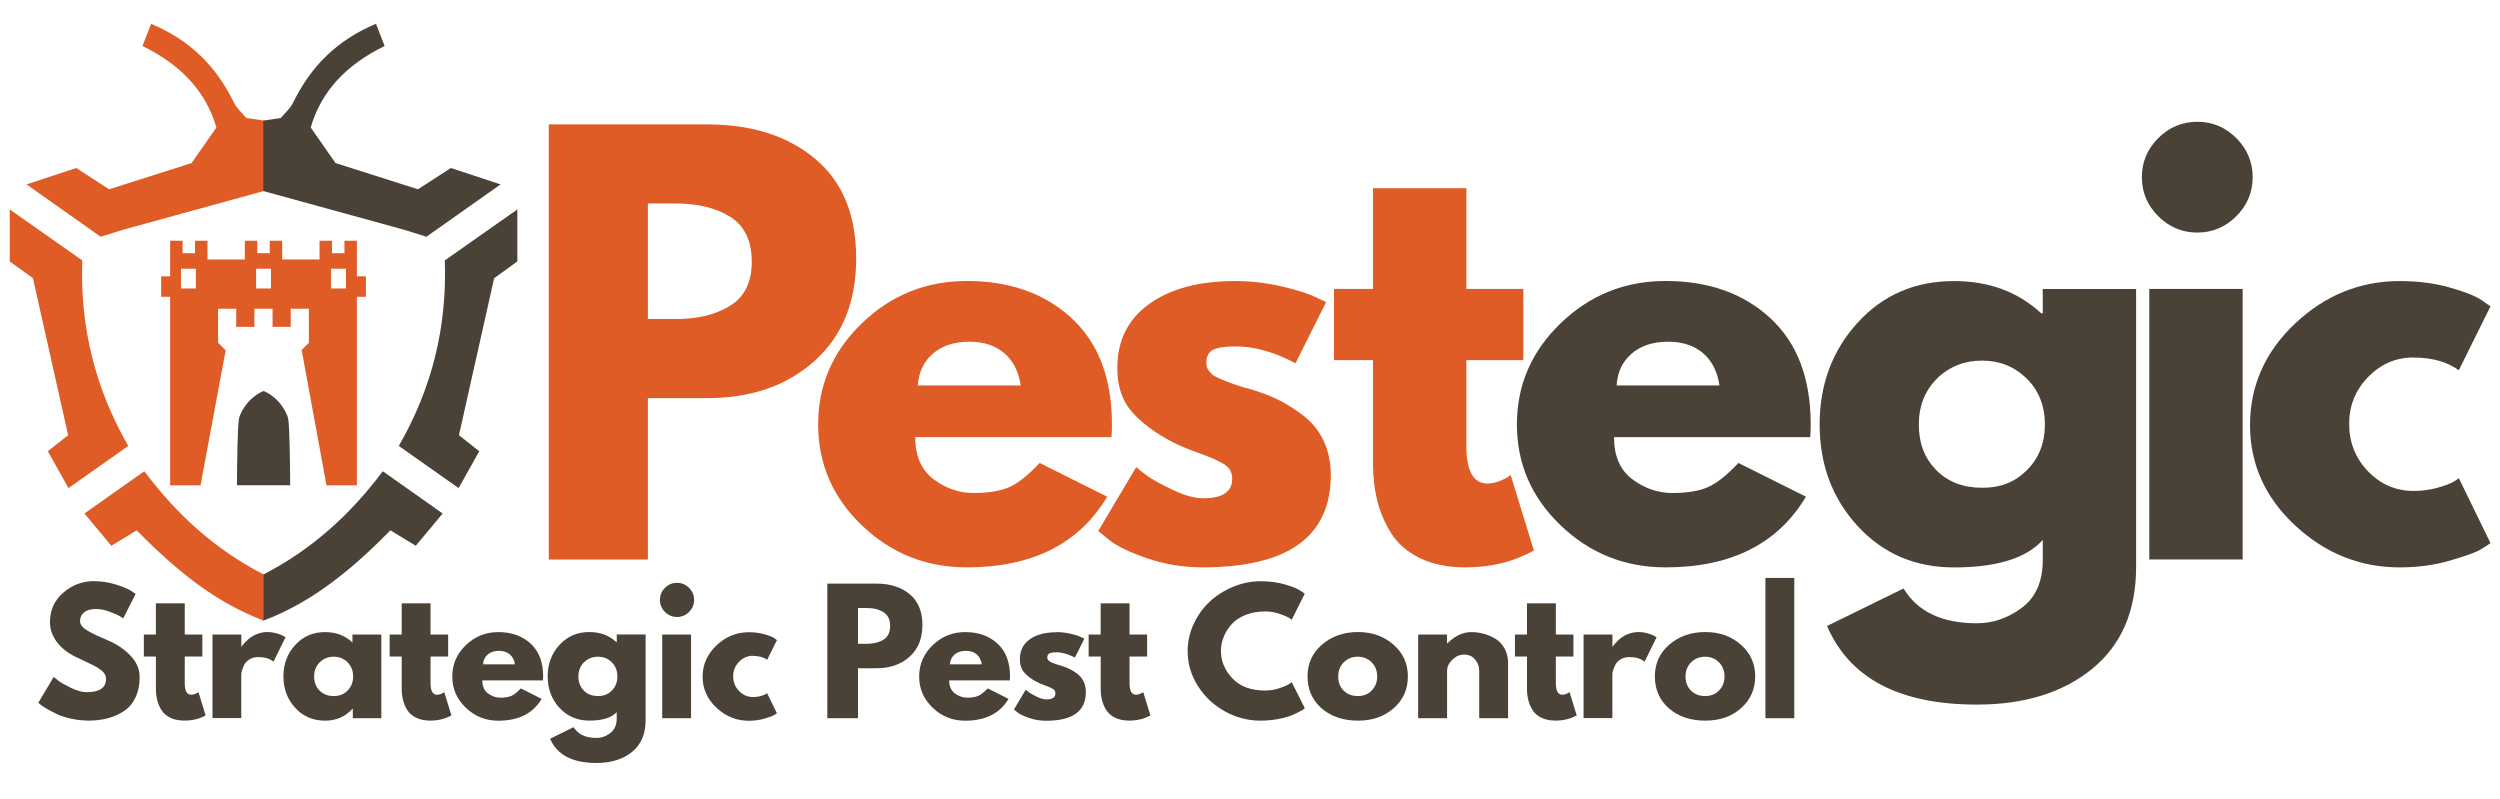 <?xml version="1.0" encoding="UTF-8"?>
<svg xmlns="http://www.w3.org/2000/svg" id="Logos_Horizontal" viewBox="0 0 441.82 141.24">
  <defs>
    <style>.cls-1{fill:#e05c26;}.cls-2{fill:#4b4237;}</style>
  </defs>
  <g id="Logo_Color">
    <g>
      <g>
        <path class="cls-1" d="M96.98,21.99h28.05c7.83,0,14.17,2.02,19.01,6.06,4.85,4.04,7.27,9.91,7.27,17.61s-2.46,13.75-7.36,18.13c-4.91,4.38-11.22,6.57-18.92,6.57h-10.53v28.52h-17.52V21.99Zm17.52,34.39h4.94c3.91,0,7.13-.79,9.65-2.38,2.52-1.58,3.77-4.18,3.77-7.78s-1.26-6.29-3.77-7.88c-2.52-1.58-5.73-2.38-9.65-2.38h-4.94v20.41Z"></path>
        <path class="cls-1" d="M196.42,77.25h-34.67c0,3.36,1.09,5.84,3.26,7.46,2.17,1.62,4.53,2.42,7.08,2.42s4.78-.36,6.34-1.07c1.55-.71,3.32-2.13,5.31-4.24l11.93,5.96c-4.97,8.33-13.23,12.49-24.79,12.49-7.21,0-13.39-2.47-18.55-7.41-5.16-4.94-7.74-10.89-7.74-17.85s2.58-12.92,7.74-17.89c5.16-4.97,11.34-7.46,18.55-7.46,7.58,0,13.75,2.19,18.5,6.57s7.13,10.64,7.13,18.78c0,1.12-.03,1.86-.09,2.24Zm-34.2-9.13h18.17c-.37-2.48-1.35-4.4-2.94-5.73-1.58-1.34-3.62-2-6.1-2-2.73,0-4.91,.72-6.52,2.14-1.62,1.43-2.49,3.29-2.61,5.59Z"></path>
        <path class="cls-1" d="M218.33,49.67c2.73,0,5.44,.31,8.11,.93,2.67,.62,4.66,1.24,5.96,1.86l1.96,.93-5.41,10.81c-3.73-1.99-7.27-2.98-10.62-2.98-1.86,0-3.18,.2-3.96,.61-.78,.4-1.17,1.17-1.17,2.28,0,.25,.03,.5,.09,.75,.06,.25,.19,.48,.37,.7,.19,.22,.36,.4,.51,.56,.15,.16,.42,.33,.79,.51,.37,.19,.67,.33,.89,.42,.22,.09,.57,.23,1.07,.42,.5,.19,.87,.33,1.12,.42,.25,.09,.67,.23,1.26,.42,.59,.19,1.04,.31,1.35,.37,1.93,.56,3.6,1.18,5.03,1.86,1.43,.68,2.94,1.62,4.52,2.8,1.58,1.18,2.81,2.67,3.68,4.47,.87,1.8,1.31,3.85,1.31,6.15,0,10.87-7.55,16.31-22.65,16.31-3.42,0-6.66-.53-9.74-1.58-3.08-1.06-5.3-2.11-6.66-3.17l-2.05-1.68,6.71-11.28c.5,.44,1.15,.95,1.96,1.54,.81,.59,2.27,1.4,4.38,2.42,2.11,1.02,3.94,1.54,5.5,1.54,3.42,0,5.13-1.15,5.13-3.45,0-1.06-.44-1.88-1.3-2.47-.87-.59-2.35-1.26-4.43-2-2.08-.75-3.71-1.43-4.89-2.05-2.98-1.55-5.34-3.31-7.08-5.27-1.74-1.96-2.61-4.55-2.61-7.78,0-4.85,1.88-8.62,5.64-11.32,3.76-2.7,8.84-4.05,15.24-4.05Z"></path>
        <path class="cls-1" d="M242.65,51.06v-17.8h16.5v17.8h10.07v12.58h-10.07v15.19c0,4.41,1.24,6.62,3.73,6.62,.62,0,1.27-.12,1.96-.37,.68-.25,1.21-.5,1.58-.75l.56-.37,4.1,13.33c-3.54,1.99-7.58,2.98-12.12,2.98-3.11,0-5.78-.54-8.01-1.63s-3.93-2.55-5.08-4.38c-1.15-1.83-1.97-3.76-2.47-5.78-.5-2.02-.75-4.18-.75-6.48v-18.36h-6.9v-12.58h6.9Z"></path>
        <path class="cls-2" d="M319.91,77.25h-34.67c0,3.36,1.09,5.84,3.26,7.46,2.17,1.62,4.53,2.42,7.08,2.42s4.78-.36,6.34-1.07c1.55-.71,3.32-2.13,5.31-4.24l11.93,5.96c-4.97,8.33-13.23,12.49-24.79,12.49-7.21,0-13.39-2.47-18.55-7.41-5.16-4.94-7.74-10.89-7.74-17.85s2.58-12.92,7.74-17.89c5.16-4.97,11.34-7.46,18.55-7.46,7.58,0,13.75,2.19,18.5,6.57,4.75,4.38,7.13,10.64,7.13,18.78,0,1.12-.03,1.86-.09,2.24Zm-34.2-9.13h18.17c-.37-2.48-1.35-4.4-2.94-5.73-1.58-1.34-3.62-2-6.1-2-2.73,0-4.91,.72-6.52,2.14-1.62,1.43-2.49,3.29-2.61,5.59Z"></path>
        <path class="cls-2" d="M322.9,110.62l13.51-6.62c2.48,4.1,6.8,6.15,12.95,6.15,2.86,0,5.51-.92,7.97-2.75,2.45-1.83,3.68-4.65,3.68-8.43v-3.54c-2.92,3.23-8.14,4.85-15.66,4.85-6.9,0-12.58-2.44-17.06-7.32-4.47-4.88-6.71-10.86-6.71-17.94s2.24-13.08,6.71-17.99c4.47-4.91,10.16-7.36,17.06-7.36,6.15,0,11.28,1.9,15.38,5.69h.28v-4.29h16.5v49.12c0,7.77-2.58,13.76-7.74,17.99-5.16,4.22-11.96,6.34-20.41,6.34-13.67,0-22.49-4.63-26.47-13.89Zm19.43-43.71c-2.14,2.11-3.22,4.82-3.22,8.11s1.02,5.98,3.08,8.06c2.05,2.08,4.75,3.12,8.11,3.12s5.89-1.06,7.97-3.17c2.08-2.11,3.12-4.78,3.12-8.02s-1.07-6-3.22-8.11c-2.14-2.11-4.77-3.17-7.88-3.17s-5.82,1.06-7.97,3.17Z"></path>
        <path class="cls-2" d="M381.42,24.41c1.93-1.93,4.22-2.89,6.9-2.89s4.97,.96,6.9,2.89c1.92,1.93,2.89,4.23,2.89,6.9s-.96,4.97-2.89,6.9c-1.93,1.93-4.23,2.89-6.9,2.89s-4.97-.96-6.9-2.89c-1.93-1.93-2.89-4.22-2.89-6.9s.96-4.97,2.89-6.9Zm-1.58,26.65v47.81h16.5V51.06h-16.5Z"></path>
        <path class="cls-2" d="M426.53,63.18c-3.11,0-5.78,1.15-8.02,3.45-2.24,2.3-3.35,5.06-3.35,8.29s1.12,6.09,3.35,8.39c2.24,2.3,4.91,3.45,8.02,3.45,1.49,0,2.9-.19,4.24-.56,1.34-.37,2.31-.75,2.94-1.12l.84-.56,5.59,11.46c-.44,.31-1.04,.7-1.82,1.17-.78,.47-2.55,1.1-5.31,1.91-2.76,.81-5.73,1.21-8.9,1.21-7.02,0-13.19-2.47-18.5-7.41-5.31-4.94-7.97-10.86-7.97-17.75s2.66-12.94,7.97-17.94c5.31-5,11.48-7.5,18.5-7.5,3.17,0,6.09,.37,8.76,1.12,2.67,.75,4.57,1.49,5.68,2.24l1.58,1.12-5.59,11.28c-2.05-1.49-4.72-2.24-8.01-2.24Z"></path>
      </g>
      <g>
        <g>
          <path class="cls-1" d="M43.5,20.85c.95,.14,1.9,.28,3.13,.46,0,4.28,0,8.36,0,12.45-8.01,2.2-16.03,4.39-24.04,6.61-1.57,.43-3.12,.95-4.8,1.47-4.14-2.93-8.22-5.8-13.1-9.25,3.46-1.14,6.02-1.99,8.78-2.9,1.85,1.2,3.73,2.42,5.81,3.76,4.87-1.55,9.79-3.11,14.57-4.63,1.47-2.1,2.83-4.04,4.39-6.28-1.91-6.6-6.46-11.17-13.06-14.41,.5-1.3,.98-2.51,1.52-3.92,6.95,2.89,11.57,7.6,14.67,13.97,.49,1,1.42,1.78,2.14,2.66Z"></path>
          <path class="cls-1" d="M5.82,49.17c-.71-.51-2.34-1.69-4.1-2.97v-9.19c4.5,3.16,8.66,6.08,12.82,9.01-.4,11.73,2.22,22.52,8.13,32.79-3.51,2.47-6.87,4.84-10.57,7.45-1.25-2.22-2.39-4.26-3.65-6.51,1.47-1.16,2.82-2.22,3.59-2.84-2.05-9.15-4-17.83-6.22-27.75Z"></path>
          <path class="cls-1" d="M46.62,109.69c-8.82-3.32-15.82-9.22-22.47-15.96-1.38,.84-2.75,1.67-4.48,2.72-1.48-1.78-2.96-3.55-4.75-5.7,3.62-2.56,6.97-4.92,10.58-7.47,5.79,7.75,12.68,13.92,21.11,18.25,0,2.72,0,5.43,0,8.15Z"></path>
          <path class="cls-2" d="M49.65,20.85c-.95,.14-1.9,.28-3.13,.46,0,4.28,0,8.36,0,12.45,8.01,2.2,16.03,4.39,24.04,6.61,1.57,.43,3.12,.95,4.8,1.47,4.14-2.93,8.22-5.8,13.1-9.25-3.46-1.14-6.02-1.99-8.78-2.9-1.85,1.2-3.73,2.42-5.81,3.76-4.87-1.55-9.79-3.11-14.57-4.63-1.47-2.1-2.83-4.04-4.39-6.28,1.91-6.6,6.46-11.17,13.06-14.41-.5-1.3-.98-2.51-1.52-3.92-6.95,2.89-11.57,7.6-14.67,13.97-.49,1-1.42,1.78-2.14,2.66Z"></path>
          <path class="cls-2" d="M87.33,49.17c.71-.51,2.34-1.69,4.1-2.97,0-2.83,0-5.68,0-9.19-4.5,3.16-8.66,6.08-12.82,9.01,.4,11.73-2.22,22.52-8.13,32.79,3.51,2.47,6.87,4.84,10.57,7.45,1.25-2.22,2.39-4.26,3.65-6.51-1.47-1.16-2.82-2.22-3.59-2.84,2.05-9.15,4-17.83,6.22-27.75Z"></path>
          <path class="cls-2" d="M46.53,109.69c8.82-3.32,15.82-9.22,22.47-15.96,1.38,.84,2.75,1.67,4.48,2.72,1.48-1.78,2.96-3.55,4.75-5.7-3.62-2.56-6.97-4.92-10.58-7.47-5.79,7.75-12.68,13.92-21.11,18.25,0,2.72,0,5.43,0,8.15Z"></path>
        </g>
        <g>
          <path class="cls-1" d="M63.07,48.83v-6.28h-2.2v2.2h-2.2v-2.2h-2.2v3.3h-6.6v-3.3h-2.2v2.2h-2.2v-2.2h-2.2v3.3h-6.6v-3.3h-2.2v2.2h-2.2v-2.2h-2.2v6.28h-1.59v3.62h1.59v33.32h5.37l4.44-23.86-1.34-1.34v-6.01h3.21v3.21h3.21v-3.21h3.21v3.21h3.21v-3.21h3.21v6.01l-1.28,1.28h0s4.39,23.92,4.39,23.92h5.37V52.45h1.59v-3.62h-1.59Zm-28.45,2.15h-2.63v-3.49h2.63v3.49Zm13.27,0h-2.63v-3.49h2.63v3.49Zm13.25,0h-2.63v-3.49h2.63v3.49Z"></path>
          <path class="cls-2" d="M51.28,85.76h-9.4c.01-3.7,.1-10.5,.35-11.74,.18-.88,.78-1.88,1.38-2.64,.38-.52,1.1-1.19,1.75-1.62,.64-.45,1.21-.65,1.22-.66,0,.01,.57,.21,1.22,.66,.65,.43,1.37,1.1,1.75,1.62,.6,.76,1.2,1.77,1.38,2.64,.25,1.25,.34,8.05,.35,11.74Z"></path>
        </g>
      </g>
      <g>
        <path class="cls-2" d="M16.59,102.71c1.29,0,2.55,.19,3.78,.56,1.23,.37,2.14,.75,2.74,1.11l.86,.58-2.19,4.32c-.17-.12-.41-.26-.72-.45-.31-.18-.88-.43-1.73-.74-.85-.31-1.63-.46-2.36-.46-.9,0-1.6,.19-2.09,.58-.49,.38-.73,.9-.73,1.56,0,.33,.12,.63,.35,.91,.23,.28,.62,.58,1.18,.89,.56,.32,1.05,.57,1.47,.76s1.08,.48,1.96,.86c1.54,.65,2.85,1.54,3.94,2.67,1.09,1.12,1.63,2.4,1.63,3.82s-.25,2.56-.73,3.58c-.49,1.02-1.16,1.82-2.02,2.39-.86,.58-1.8,1-2.84,1.28-1.04,.28-2.16,.42-3.37,.42-1.04,0-2.06-.11-3.06-.32-1-.21-1.84-.48-2.51-.79-.67-.32-1.28-.63-1.82-.94s-.93-.57-1.18-.78l-.38-.32,2.71-4.56c.23,.19,.55,.44,.95,.74,.4,.3,1.12,.7,2.15,1.2,1.03,.5,1.94,.75,2.72,.75,2.29,0,3.43-.78,3.43-2.33,0-.33-.08-.63-.25-.91-.16-.28-.45-.56-.87-.84-.41-.28-.78-.5-1.1-.66-.32-.16-.84-.41-1.56-.75-.72-.34-1.25-.59-1.6-.76-1.44-.71-2.56-1.6-3.34-2.67-.79-1.07-1.18-2.21-1.18-3.45,0-2.13,.79-3.88,2.36-5.23,1.58-1.35,3.37-2.03,5.39-2.03Z"></path>
        <path class="cls-2" d="M27.55,112.14v-5.51h5.1v5.51h3.11v3.89h-3.11v4.7c0,1.36,.38,2.05,1.15,2.05,.19,0,.39-.04,.61-.12,.21-.08,.37-.15,.49-.23l.17-.12,1.27,4.12c-1.1,.62-2.35,.92-3.75,.92-.96,0-1.79-.17-2.48-.5-.69-.34-1.22-.79-1.57-1.35-.36-.57-.61-1.16-.76-1.79s-.23-1.29-.23-2v-5.68h-2.13v-3.89h2.13Z"></path>
        <path class="cls-2" d="M37.55,126.93v-14.79h5.1v2.13h.06c.04-.08,.1-.17,.19-.29s.27-.32,.56-.61c.29-.29,.6-.55,.92-.78,.33-.23,.75-.44,1.27-.62,.52-.18,1.05-.27,1.59-.27s1.1,.08,1.64,.23,.93,.31,1.18,.46l.4,.23-2.13,4.32c-.63-.54-1.52-.81-2.65-.81-.62,0-1.14,.13-1.59,.4-.44,.27-.75,.6-.94,.98-.18,.38-.31,.71-.39,.98-.08,.27-.12,.48-.12,.63v7.78h-5.1Z"></path>
        <path class="cls-2" d="M52.17,125.1c-1.38-1.51-2.08-3.36-2.08-5.55s.69-4.05,2.08-5.56c1.38-1.52,3.14-2.28,5.28-2.28,1.96,0,3.57,.62,4.84,1.84v-1.41h5.1v14.79h-5.04v-1.67h-.06c-1.27,1.4-2.88,2.1-4.84,2.1-2.13,0-3.89-.75-5.28-2.26Zm4.34-8.06c-.66,.65-.99,1.49-.99,2.51s.32,1.85,.95,2.49c.63,.64,1.47,.97,2.51,.97s1.82-.33,2.46-.98c.64-.65,.97-1.48,.97-2.48s-.33-1.85-.99-2.51c-.66-.65-1.48-.98-2.44-.98s-1.8,.33-2.46,.98Z"></path>
        <path class="cls-2" d="M70.99,112.14v-5.51h5.1v5.51h3.11v3.89h-3.11v4.7c0,1.36,.38,2.05,1.15,2.05,.19,0,.39-.04,.61-.12,.21-.08,.37-.15,.49-.23l.17-.12,1.27,4.12c-1.1,.62-2.35,.92-3.75,.92-.96,0-1.79-.17-2.48-.5-.69-.34-1.22-.79-1.57-1.35-.36-.57-.61-1.16-.76-1.79s-.23-1.29-.23-2v-5.68h-2.13v-3.89h2.13Z"></path>
        <path class="cls-2" d="M95.96,120.24h-10.72c0,1.04,.34,1.81,1.01,2.31s1.4,.75,2.19,.75,1.48-.11,1.96-.33c.48-.22,1.03-.66,1.64-1.31l3.69,1.85c-1.54,2.58-4.09,3.86-7.67,3.86-2.23,0-4.14-.76-5.74-2.29s-2.39-3.37-2.39-5.52,.8-4,2.39-5.54c1.6-1.54,3.51-2.31,5.74-2.31,2.34,0,4.25,.68,5.72,2.03s2.21,3.29,2.21,5.81c0,.35-.01,.58-.03,.69Zm-10.58-2.83h5.62c-.12-.77-.42-1.36-.91-1.77-.49-.41-1.12-.62-1.89-.62-.85,0-1.52,.22-2.02,.66-.5,.44-.77,1.02-.81,1.73Z"></path>
        <path class="cls-2" d="M97.2,130.56l4.18-2.05c.77,1.27,2.1,1.9,4.01,1.9,.88,0,1.71-.28,2.46-.85,.76-.57,1.14-1.44,1.14-2.61v-1.1c-.9,1-2.52,1.5-4.84,1.5-2.13,0-3.89-.75-5.28-2.26s-2.08-3.36-2.08-5.55,.69-4.05,2.08-5.56c1.38-1.52,3.14-2.28,5.28-2.28,1.9,0,3.49,.59,4.76,1.76h.09v-1.33h5.1v15.19c0,2.4-.8,4.26-2.39,5.56-1.6,1.31-3.7,1.96-6.31,1.96-4.23,0-6.96-1.43-8.19-4.3Zm6.01-13.52c-.66,.65-.99,1.49-.99,2.51s.32,1.85,.95,2.49c.63,.64,1.47,.97,2.51,.97s1.82-.33,2.46-.98c.64-.65,.97-1.48,.97-2.48s-.33-1.85-.99-2.51c-.66-.65-1.48-.98-2.44-.98s-1.8,.33-2.46,.98Z"></path>
        <path class="cls-2" d="M117.52,103.89c.6-.6,1.31-.89,2.13-.89s1.54,.3,2.13,.89c.6,.6,.89,1.31,.89,2.13s-.3,1.54-.89,2.13-1.31,.89-2.13,.89-1.54-.3-2.13-.89c-.6-.6-.89-1.31-.89-2.13s.3-1.54,.89-2.13Zm-.49,8.25v14.79h5.1v-14.79h-5.1Z"></path>
        <path class="cls-2" d="M133.09,115.89c-.96,0-1.79,.36-2.48,1.07-.69,.71-1.04,1.57-1.04,2.57s.35,1.88,1.04,2.59c.69,.71,1.52,1.07,2.48,1.07,.46,0,.9-.06,1.31-.17,.41-.12,.72-.23,.91-.35l.26-.17,1.73,3.55c-.13,.1-.32,.22-.56,.36-.24,.14-.79,.34-1.64,.59-.86,.25-1.77,.38-2.75,.38-2.17,0-4.08-.76-5.72-2.29-1.64-1.53-2.46-3.36-2.46-5.49s.82-4,2.46-5.55c1.64-1.55,3.55-2.32,5.72-2.32,.98,0,1.88,.12,2.71,.35,.83,.23,1.41,.46,1.76,.69l.49,.35-1.73,3.49c-.63-.46-1.46-.69-2.48-.69Z"></path>
        <path class="cls-2" d="M146.21,103.14h8.68c2.42,0,4.38,.62,5.88,1.87,1.5,1.25,2.25,3.07,2.25,5.45s-.76,4.25-2.28,5.61c-1.52,1.35-3.47,2.03-5.85,2.03h-3.26v8.82h-5.42v-23.78Zm5.42,10.64h1.53c1.21,0,2.21-.25,2.98-.74,.78-.49,1.17-1.29,1.17-2.41s-.39-1.95-1.17-2.44c-.78-.49-1.77-.74-2.98-.74h-1.53v6.31Z"></path>
        <path class="cls-2" d="M178.47,120.24h-10.72c0,1.04,.34,1.81,1.01,2.31s1.4,.75,2.19,.75,1.48-.11,1.96-.33c.48-.22,1.03-.66,1.64-1.31l3.69,1.85c-1.54,2.58-4.09,3.86-7.67,3.86-2.23,0-4.14-.76-5.74-2.29-1.6-1.53-2.39-3.37-2.39-5.52s.8-4,2.39-5.54c1.6-1.54,3.51-2.31,5.74-2.31,2.34,0,4.25,.68,5.72,2.03s2.21,3.29,2.21,5.81c0,.35-.01,.58-.03,.69Zm-10.58-2.83h5.62c-.12-.77-.42-1.36-.91-1.77-.49-.41-1.12-.62-1.89-.62-.85,0-1.52,.22-2.02,.66-.5,.44-.77,1.02-.81,1.73Z"></path>
        <path class="cls-2" d="M186.68,111.71c.85,0,1.68,.1,2.51,.29,.83,.19,1.44,.38,1.84,.58l.61,.29-1.67,3.34c-1.15-.61-2.25-.92-3.29-.92-.58,0-.99,.06-1.23,.19-.24,.12-.36,.36-.36,.71,0,.08,0,.15,.03,.23,.02,.08,.06,.15,.12,.22,.06,.07,.11,.13,.16,.17,.05,.05,.13,.1,.24,.16,.12,.06,.21,.1,.27,.13s.18,.07,.33,.13,.27,.1,.35,.13c.08,.03,.21,.07,.39,.13,.18,.06,.32,.1,.42,.12,.6,.17,1.11,.37,1.56,.58,.44,.21,.91,.5,1.4,.86,.49,.37,.87,.83,1.14,1.38,.27,.56,.4,1.19,.4,1.9,0,3.36-2.34,5.05-7.01,5.05-1.06,0-2.06-.16-3.01-.49-.95-.33-1.64-.65-2.06-.98l-.63-.52,2.08-3.49c.15,.13,.36,.29,.61,.48,.25,.18,.7,.43,1.35,.75,.65,.32,1.22,.48,1.7,.48,1.06,0,1.59-.36,1.59-1.07,0-.33-.13-.58-.4-.76-.27-.18-.73-.39-1.37-.62-.64-.23-1.15-.44-1.51-.63-.92-.48-1.65-1.02-2.19-1.63-.54-.61-.81-1.41-.81-2.41,0-1.5,.58-2.67,1.74-3.5,1.16-.84,2.73-1.25,4.71-1.25Z"></path>
        <path class="cls-2" d="M194.52,112.14v-5.51h5.1v5.51h3.11v3.89h-3.11v4.7c0,1.36,.38,2.05,1.15,2.05,.19,0,.39-.04,.61-.12,.21-.08,.37-.15,.49-.23l.17-.12,1.27,4.12c-1.1,.62-2.35,.92-3.75,.92-.96,0-1.79-.17-2.48-.5-.69-.34-1.22-.79-1.57-1.35-.36-.57-.61-1.16-.76-1.79s-.23-1.29-.23-2v-5.68h-2.13v-3.89h2.13Z"></path>
        <path class="cls-2" d="M223.61,122.03c.83,0,1.63-.12,2.41-.38,.78-.25,1.35-.49,1.72-.72l.55-.37,2.31,4.61c-.08,.06-.18,.13-.32,.23-.13,.1-.45,.27-.94,.53s-1.01,.49-1.57,.68c-.56,.19-1.29,.36-2.19,.52-.9,.15-1.84,.23-2.8,.23-2.21,0-4.31-.54-6.28-1.63-1.98-1.09-3.58-2.58-4.79-4.48-1.21-1.9-1.82-3.96-1.82-6.17,0-1.67,.36-3.28,1.07-4.81,.71-1.54,1.66-2.85,2.84-3.95,1.18-1.1,2.56-1.97,4.14-2.62,1.58-.65,3.19-.98,4.84-.98,1.54,0,2.96,.18,4.25,.55,1.3,.37,2.21,.73,2.75,1.1l.81,.55-2.31,4.61c-.13-.12-.34-.25-.61-.42-.27-.16-.81-.38-1.61-.65-.81-.27-1.62-.4-2.45-.4-1.31,0-2.48,.21-3.52,.63-1.04,.42-1.86,.98-2.46,1.67-.61,.69-1.07,1.44-1.38,2.23-.32,.8-.48,1.61-.48,2.44,0,1.81,.68,3.43,2.03,4.86,1.35,1.43,3.29,2.15,5.81,2.15Z"></path>
        <path class="cls-2" d="M233.54,125.17c-1.64-1.46-2.46-3.33-2.46-5.62s.85-4.17,2.57-5.64c1.71-1.47,3.82-2.21,6.34-2.21s4.57,.74,6.27,2.22c1.7,1.48,2.55,3.35,2.55,5.62s-.83,4.14-2.49,5.61c-1.66,1.47-3.77,2.21-6.33,2.21s-4.8-.73-6.44-2.19Zm3.95-8.13c-.66,.65-.99,1.49-.99,2.51s.32,1.85,.95,2.49c.63,.64,1.47,.97,2.51,.97s1.82-.33,2.46-.98c.64-.65,.97-1.48,.97-2.48s-.33-1.85-.99-2.51c-.66-.65-1.48-.98-2.44-.98s-1.8,.33-2.46,.98Z"></path>
        <path class="cls-2" d="M250.63,126.93v-14.79h5.1v1.56h.06c1.33-1.33,2.74-1.99,4.24-1.99,.73,0,1.46,.1,2.18,.29,.72,.19,1.41,.49,2.08,.89,.66,.4,1.2,.98,1.61,1.72,.41,.74,.62,1.6,.62,2.58v9.74h-5.1v-8.36c0-.77-.24-1.44-.73-2.02s-1.13-.87-1.92-.87-1.47,.3-2.09,.89c-.62,.6-.94,1.26-.94,1.99v8.36h-5.1Z"></path>
        <path class="cls-2" d="M269.86,112.14v-5.51h5.1v5.51h3.11v3.89h-3.11v4.7c0,1.36,.38,2.05,1.15,2.05,.19,0,.39-.04,.61-.12,.21-.08,.37-.15,.49-.23l.17-.12,1.27,4.12c-1.1,.62-2.35,.92-3.75,.92-.96,0-1.79-.17-2.48-.5-.69-.34-1.22-.79-1.57-1.35-.36-.57-.61-1.16-.76-1.79s-.23-1.29-.23-2v-5.68h-2.13v-3.89h2.13Z"></path>
        <path class="cls-2" d="M279.86,126.93v-14.79h5.1v2.13h.06c.04-.08,.1-.17,.19-.29s.27-.32,.56-.61c.29-.29,.6-.55,.92-.78,.33-.23,.75-.44,1.27-.62,.52-.18,1.05-.27,1.59-.27s1.1,.08,1.64,.23,.93,.31,1.18,.46l.4,.23-2.13,4.32c-.63-.54-1.52-.81-2.65-.81-.62,0-1.14,.13-1.59,.4-.44,.27-.75,.6-.94,.98-.18,.38-.31,.71-.39,.98-.08,.27-.12,.48-.12,.63v7.78h-5.1Z"></path>
        <path class="cls-2" d="M294.92,125.17c-1.64-1.46-2.46-3.33-2.46-5.62s.85-4.17,2.57-5.64c1.71-1.47,3.82-2.21,6.34-2.21s4.57,.74,6.27,2.22c1.7,1.48,2.55,3.35,2.55,5.62s-.83,4.14-2.49,5.61c-1.66,1.47-3.77,2.21-6.33,2.21s-4.8-.73-6.44-2.19Zm3.95-8.13c-.66,.65-.99,1.49-.99,2.51s.32,1.85,.95,2.49c.63,.64,1.47,.97,2.51,.97s1.82-.33,2.46-.98c.64-.65,.97-1.48,.97-2.48s-.33-1.85-.99-2.51c-.66-.65-1.48-.98-2.44-.98s-1.8,.33-2.46,.98Z"></path>
        <path class="cls-2" d="M312,126.93v-24.79h5.1v24.79h-5.1Z"></path>
      </g>
    </g>
  </g>
</svg>
